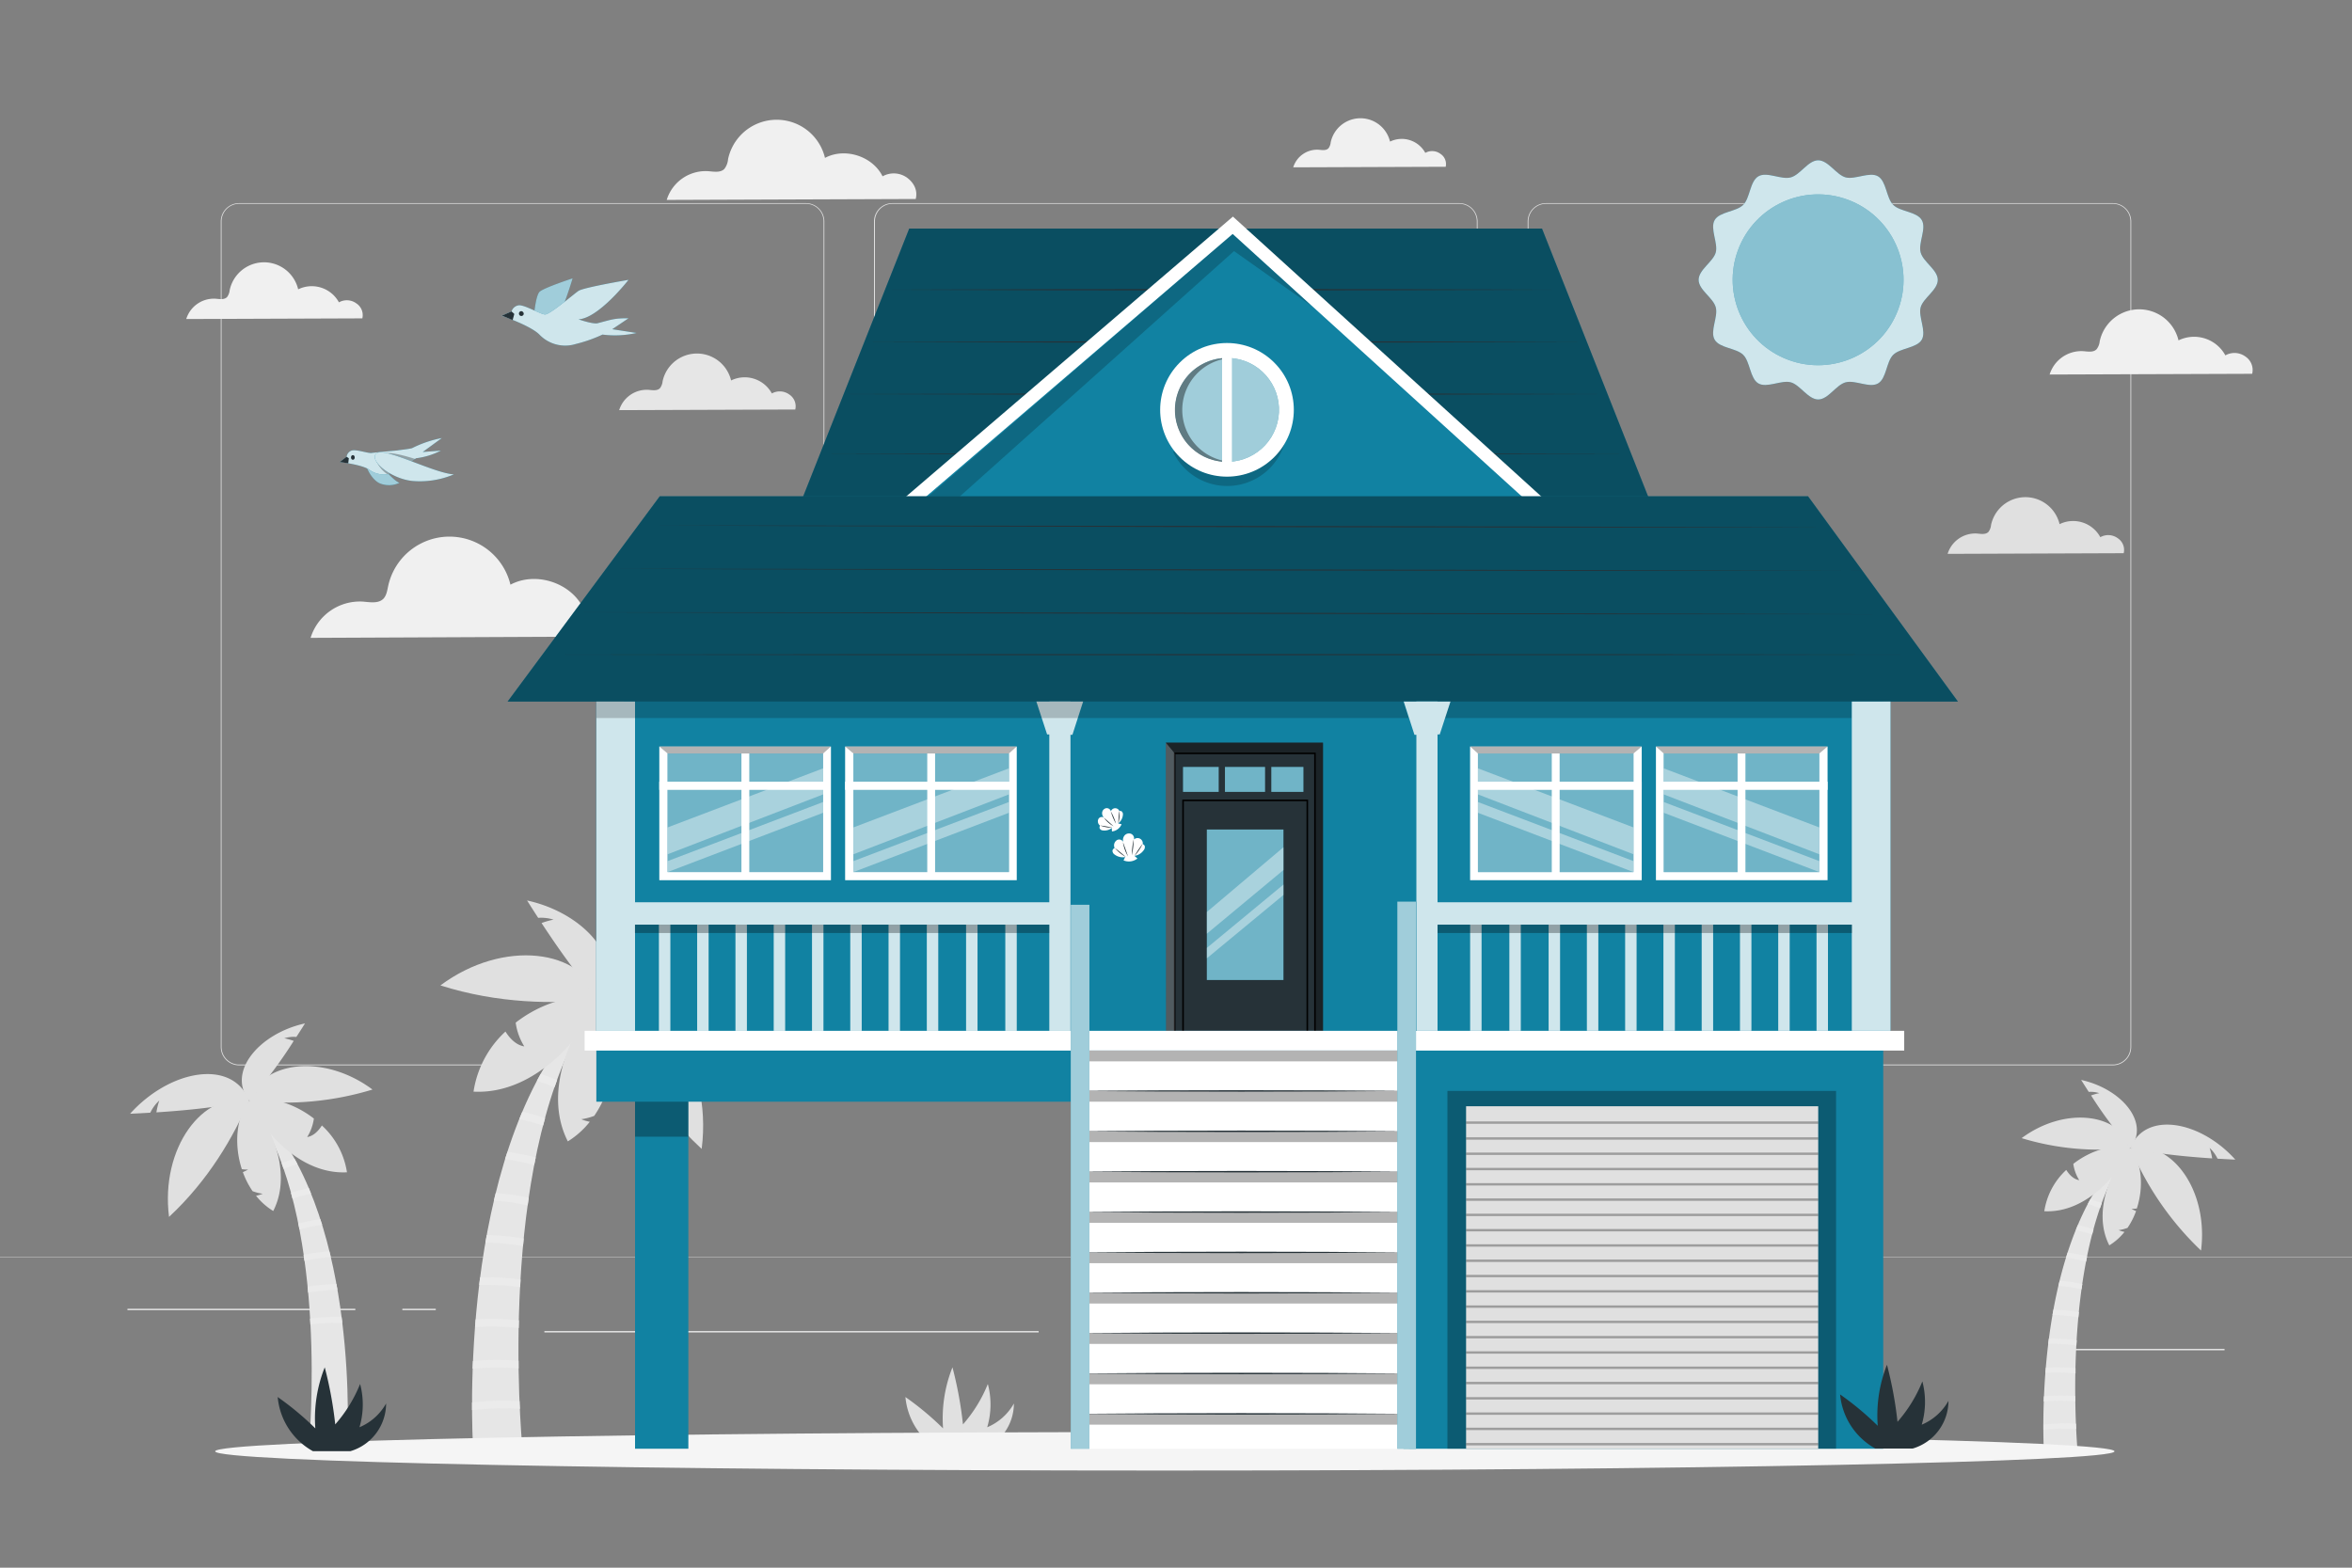 <svg xmlns="http://www.w3.org/2000/svg" viewBox="0 0 750 500"><rect x="0" y="0" width="750" height="500" fill="#808080" stroke="none"/><g id="freepik--background-complete--inject-2"><path d="M673.73,339.78H493a5.87,5.87,0,0,1-5.86-5.86V70.65A5.86,5.86,0,0,1,493,64.79H673.73a5.86,5.86,0,0,1,5.87,5.86V333.92A5.87,5.87,0,0,1,673.73,339.78ZM493,65a5.61,5.61,0,0,0-5.61,5.61V333.92a5.61,5.61,0,0,0,5.61,5.61H673.73a5.62,5.62,0,0,0,5.62-5.61V70.65A5.62,5.62,0,0,0,673.73,65Z" style="fill:#e0e0e0"></path><path d="M465.31,339.78H284.56a5.87,5.87,0,0,1-5.86-5.86V70.65a5.86,5.86,0,0,1,5.86-5.86H465.31a5.86,5.86,0,0,1,5.86,5.86V333.92A5.87,5.87,0,0,1,465.31,339.78ZM284.56,65A5.61,5.61,0,0,0,279,70.65V333.92a5.61,5.61,0,0,0,5.61,5.61H465.31a5.61,5.61,0,0,0,5.61-5.61V70.65A5.61,5.61,0,0,0,465.31,65Z" style="fill:#e0e0e0"></path><path d="M257,339.78H76.27a5.87,5.87,0,0,1-5.87-5.86V70.65a5.86,5.86,0,0,1,5.87-5.86H257a5.86,5.86,0,0,1,5.86,5.86V333.92A5.87,5.87,0,0,1,257,339.78ZM76.27,65a5.62,5.62,0,0,0-5.62,5.61V333.92a5.62,5.62,0,0,0,5.62,5.61H257a5.61,5.61,0,0,0,5.61-5.61V70.65A5.61,5.61,0,0,0,257,65Z" style="fill:#e0e0e0"></path><rect y="400.85" width="750" height="0.12" style="fill:#e0e0e0"></rect><rect x="653.63" y="430.23" width="55.73" height="0.42" style="fill:#ebebeb"></rect><rect x="495.04" y="434.79" width="14.63" height="0.42" style="fill:#ebebeb"></rect><rect x="40.64" y="417.43" width="72.67" height="0.42" style="fill:#ebebeb"></rect><rect x="128.3" y="417.43" width="10.66" height="0.42" style="fill:#ebebeb"></rect><rect x="173.59" y="424.54" width="157.61" height="0.42" style="fill:#ebebeb"></rect><path d="M195.86,194.48a9.16,9.16,0,0,0-9.9-.58c-4-8.12-15.21-11.7-23.19-7.42a20,20,0,0,0-39,.47c-.3,1.39-.5,2.93-1.5,4-1.62,1.65-4.33,1.1-6.64.92a16.45,16.45,0,0,0-16.59,11.57L199.29,203C200.17,199.63,198.66,196.59,195.86,194.48Z" style="fill:#f0f0f0"></path><path d="M251.68,125.82a5.15,5.15,0,0,0-5.55-.33,9.87,9.87,0,0,0-13-4.15,11.2,11.2,0,0,0-21.84.26,4.32,4.32,0,0,1-.84,2.21c-.91.93-2.43.62-3.72.52a9.21,9.21,0,0,0-9.29,6.48l56.15-.2A4.47,4.47,0,0,0,251.68,125.82Z" style="fill:#e6e6e6"></path><path d="M113.63,96.76a5.13,5.13,0,0,0-5.55-.33,9.87,9.87,0,0,0-13-4.15,11.19,11.19,0,0,0-21.84.26,4.32,4.32,0,0,1-.84,2.21c-.91.93-2.42.62-3.72.52a9.21,9.21,0,0,0-9.29,6.48l56.15-.21A4.47,4.47,0,0,0,113.63,96.76Z" style="fill:#f0f0f0"></path><path d="M459.3,49.05a4.43,4.43,0,0,0-4.8-.29,8.56,8.56,0,0,0-11.25-3.6,9.7,9.7,0,0,0-18.92.23,3.74,3.74,0,0,1-.72,1.92c-.79.8-2.1.53-3.23.44a8,8,0,0,0-8,5.62L461,53.19A3.87,3.87,0,0,0,459.3,49.05Z" style="fill:#f0f0f0"></path><path d="M716,113.71a5.91,5.91,0,0,0-6.38-.37,11.35,11.35,0,0,0-14.94-4.78,12.88,12.88,0,0,0-25.13.3,4.92,4.92,0,0,1-1,2.54c-1.05,1.07-2.8.71-4.29.6a10.59,10.59,0,0,0-10.68,7.45l64.59-.23A5.14,5.14,0,0,0,716,113.71Z" style="fill:#f0f0f0"></path><path d="M289.28,56.7a7.28,7.28,0,0,0-7.85-.46c-3.18-6.43-12-9.27-18.36-5.88a15.84,15.84,0,0,0-30.9.37A6,6,0,0,1,231,53.86c-1.28,1.31-3.43.87-5.26.73a13,13,0,0,0-13.14,9.17L292,63.47C292.69,60.78,291.5,58.37,289.28,56.7Z" style="fill:#f0f0f0"></path><path d="M675.3,171.66a5.13,5.13,0,0,0-5.55-.33,9.87,9.87,0,0,0-13-4.16,11.2,11.2,0,0,0-21.85.27,4.31,4.31,0,0,1-.83,2.21c-.91.93-2.43.62-3.73.51a9.23,9.23,0,0,0-9.29,6.49l56.15-.21A4.45,4.45,0,0,0,675.3,171.66Z" style="fill:#e0e0e0"></path><path d="M79.46,351c33.45,29.77,31.83,98.14,31.26,110.2l-12.18.05s0-.25,0-.3C99.54,448.52,103.48,383.47,79.46,351Z" style="fill:#e6e6e6"></path><path d="M98.87,420.56c0,.62.07,1.26.1,1.9a63,63,0,0,1,10.18-.56l-.24-1.9A63.66,63.66,0,0,0,98.87,420.56Z" style="fill:#ebebeb;isolation:isolate"></path><path d="M77.12,372.9c-2.58-7.91-1.76-16.77,2.32-21.9,5.55,5.7,14.43,22,7.69,35.24a21.25,21.25,0,0,1-5.49-4.86,12.3,12.3,0,0,0,2.12-.64,15,15,0,0,1-3.22-.83,26.81,26.81,0,0,1-3.1-6.08,12.26,12.26,0,0,0,1.67-.81A11,11,0,0,1,77.12,372.9Z" style="fill:#e0e0e0"></path><path d="M53.9,388.12C66.51,376.38,74.44,362.63,79.44,351,64.72,347.92,51.11,366.09,53.9,388.12Z" style="fill:#e0e0e0"></path><path d="M47.93,354.88c-2.07.13-4.21.24-6.44.34,12.56-14,32.5-17.75,37.95-4.25-7.39,1.76-17.11,3-29.57,3.81a23.16,23.16,0,0,1,.92-3.78A12.85,12.85,0,0,0,47.93,354.88Z" style="fill:#e0e0e0"></path><path d="M100.09,356.75a15,15,0,0,1-2.14,5.9c2.14-.34,3.7-2.13,4.69-3.69a25.45,25.45,0,0,1,8,14.93c-15.91.82-28-15-31.15-22.9C85.65,349.39,93.7,351.79,100.09,356.75Z" style="fill:#e0e0e0"></path><path d="M118.78,347.5A95.93,95.93,0,0,1,79.44,351C83.44,338.43,103.17,335.88,118.78,347.5Z" style="fill:#e0e0e0"></path><path d="M94.5,330.72q1.35-2.07,2.76-4.31c-14.62,3.19-25,15.51-17.82,24.58a149.13,149.13,0,0,0,14.22-19,19.1,19.1,0,0,0-3-.84A10.29,10.29,0,0,1,94.5,330.72Z" style="fill:#e0e0e0"></path><path d="M107.27,409.51a64.51,64.51,0,0,0-9.2.87l.18,1.91a61.15,61.15,0,0,1,9.36-.89C107.5,410.77,107.39,410.14,107.27,409.51Z" style="fill:#ebebeb;isolation:isolate"></path><path d="M105,399.07a64.93,64.93,0,0,0-8.21,1.18l.27,1.9a62.57,62.57,0,0,1,8.39-1.21C105.35,400.32,105.19,399.7,105,399.07Z" style="fill:#ebebeb;isolation:isolate"></path><path d="M102.12,388.82a67.52,67.52,0,0,0-7,1.43c.14.62.26,1.25.38,1.87a66.49,66.49,0,0,1,7.25-1.47C102.52,390,102.32,389.42,102.12,388.82Z" style="fill:#ebebeb;isolation:isolate"></path><path d="M98.44,378.89c-1.9.43-3.82,1-5.66,1.55.16.61.33,1.23.49,1.85,1.92-.62,3.94-1.18,5.91-1.62C98.93,380.07,98.69,379.47,98.44,378.89Z" style="fill:#ebebeb;isolation:isolate"></path><path d="M89.79,371c.22.59.43,1.2.63,1.8,1.41-.55,2.88-1.08,4.4-1.57-.3-.56-.61-1.14-.93-1.7C92.49,370,91.11,370.46,89.79,371Z" style="fill:#ebebeb;isolation:isolate"></path><path d="M190.92,318.76C148,357,150.06,444.79,150.78,460.27l15.64.07c0-.06,0-.33,0-.38C165.15,444,160.08,360.47,190.92,318.76Z" style="fill:#e6e6e6"></path><path d="M165.69,446.89c0,.83.07,1.65.11,2.44a90.67,90.67,0,0,0-15.28.42V447.3A90.45,90.45,0,0,1,165.69,446.89Z" style="fill:#ebebeb;isolation:isolate"></path><path d="M165.37,434c0,.82,0,1.64,0,2.45a88.72,88.72,0,0,0-14.67.08c0-.8.05-1.62.09-2.44A88.36,88.36,0,0,1,165.37,434Z" style="fill:#ebebeb;isolation:isolate"></path><path d="M165.47,421.1c0,.81-.05,1.63-.05,2.44a85.53,85.53,0,0,0-13.95-.29c.06-.81.13-1.63.2-2.45A86,86,0,0,1,165.47,421.1Z" style="fill:#ebebeb;isolation:isolate"></path><path d="M166,408.1c0,.8-.1,1.62-.14,2.44a81.59,81.59,0,0,0-13.07-.72l.3-2.44A81.94,81.94,0,0,1,166,408.1Z" style="fill:#ebebeb;isolation:isolate"></path><path d="M193.94,346.89c3.3-10.14,2.25-21.52-3-28.11-7.13,7.31-18.53,28.25-9.87,45.25a27.16,27.16,0,0,0,7-6.25,14.41,14.41,0,0,1-2.72-.81,19,19,0,0,0,4.13-1.07,34.64,34.64,0,0,0,4-7.81,15.76,15.76,0,0,1-2.15-1A14.73,14.73,0,0,0,193.94,346.89Z" style="fill:#e0e0e0"></path><path d="M223.75,366.44c-16.19-15.07-26.38-32.73-32.8-47.68C209.85,314.82,227.34,338.15,223.75,366.44Z" style="fill:#e0e0e0"></path><path d="M231.41,323.76c2.66.17,5.42.31,8.27.44-16.13-18-41.73-22.79-48.73-5.46,9.49,2.26,22,3.85,38,4.89a32.48,32.48,0,0,0-1.18-4.86A16.34,16.34,0,0,1,231.41,323.76Z" style="fill:#e0e0e0"></path><path d="M164.44,326.16a19.23,19.23,0,0,0,2.74,7.58c-2.75-.44-4.75-2.74-6-4.74A32.7,32.7,0,0,0,151,348.17c20.43,1.05,36-19.23,40-29.41C183,316.71,172.64,319.79,164.44,326.16Z" style="fill:#e0e0e0"></path><path d="M140.44,314.29c18.48,5.86,36.35,6,50.51,4.47C185.81,302.64,160.48,299.36,140.44,314.29Z" style="fill:#e0e0e0"></path><path d="M171.61,292.74q-1.73-2.67-3.54-5.54c18.77,4.09,32.13,19.92,22.88,31.56-5.26-5.7-11.26-13.7-18.26-24.36a24.24,24.24,0,0,1,3.83-1.09A13.17,13.17,0,0,0,171.61,292.74Z" style="fill:#e0e0e0"></path><path d="M155.21,393.91A82.23,82.23,0,0,1,167,395l-.23,2.44a80.7,80.7,0,0,0-12-1.14C154.92,395.53,155.06,394.72,155.21,393.91Z" style="fill:#ebebeb;isolation:isolate"></path><path d="M158.08,380.5A83.35,83.35,0,0,1,168.62,382c-.12.82-.23,1.63-.34,2.44a81.86,81.86,0,0,0-10.78-1.56C157.68,382.11,157.88,381.31,158.08,380.5Z" style="fill:#ebebeb;isolation:isolate"></path><path d="M161.83,367.34a87.17,87.17,0,0,1,9,1.83c-.18.8-.34,1.61-.49,2.41a86.73,86.73,0,0,0-9.31-1.89C161.31,368.9,161.57,368.12,161.83,367.34Z" style="fill:#ebebeb;isolation:isolate"></path><path d="M166.55,354.59c2.44.55,4.91,1.24,7.28,2q-.33,1.19-.63,2.37c-2.47-.79-5.06-1.5-7.59-2.08C165.92,356.1,166.23,355.34,166.55,354.59Z" style="fill:#ebebeb;isolation:isolate"></path><path d="M177.66,344.43c-.28.77-.55,1.54-.81,2.32q-2.72-1.08-5.65-2l1.19-2.2C174.2,343.13,176,343.77,177.66,344.43Z" style="fill:#ebebeb;isolation:isolate"></path><path d="M679.32,366.12c-29.49,26.24-28.06,86.53-27.56,97.16l10.74,0a2.26,2.26,0,0,0,0-.26C661.62,452.11,658.14,394.75,679.32,366.12Z" style="fill:#e6e6e6"></path><path d="M662,454.09c0,.57,0,1.13.08,1.67a62.29,62.29,0,0,0-10.49.29v-1.68A62.43,62.43,0,0,1,662,454.09Z" style="fill:#ebebeb;isolation:isolate"></path><path d="M661.78,445.27c0,.56,0,1.12,0,1.68a61.68,61.68,0,0,0-10.08.05c0-.55,0-1.11.07-1.67A59.51,59.51,0,0,1,661.78,445.27Z" style="fill:#ebebeb;isolation:isolate"></path><path d="M661.84,436.38c0,.56,0,1.12,0,1.68a57.84,57.84,0,0,0-9.58-.2c0-.56.09-1.12.14-1.68A58.73,58.73,0,0,1,661.84,436.38Z" style="fill:#ebebeb;isolation:isolate"></path><path d="M662.21,427.45c0,.56-.07,1.12-.09,1.68a56.21,56.21,0,0,0-9-.49l.21-1.68A57,57,0,0,1,662.21,427.45Z" style="fill:#ebebeb;isolation:isolate"></path><path d="M681.39,385.43c2.27-7,1.55-14.77-2-19.3-4.9,5-12.72,19.39-6.78,31.07a18.71,18.71,0,0,0,4.84-4.29,10.3,10.3,0,0,1-1.87-.56,13.94,13.94,0,0,0,2.84-.73,24,24,0,0,0,2.73-5.37,9,9,0,0,1-1.47-.71A9.41,9.41,0,0,0,681.39,385.43Z" style="fill:#e0e0e0"></path><path d="M701.86,398.85a96.49,96.49,0,0,1-22.52-32.73C692.31,363.41,704.32,379.43,701.86,398.85Z" style="fill:#e0e0e0"></path><path d="M707.12,369.55q2.73.17,5.67.3c-11.07-12.36-28.65-15.65-33.45-3.75,6.51,1.55,15.08,2.64,26.07,3.36a21.39,21.39,0,0,0-.81-3.34A11.32,11.32,0,0,1,707.12,369.55Z" style="fill:#e0e0e0"></path><path d="M661.13,371.2a13.26,13.26,0,0,0,1.89,5.2c-1.89-.3-3.27-1.88-4.14-3.26a22.54,22.54,0,0,0-7,13.17c14,.72,24.69-13.21,27.47-20.2C673.87,364.71,666.77,366.83,661.13,371.2Z" style="fill:#e0e0e0"></path><path d="M644.65,363a84.73,84.73,0,0,0,34.69,3.08C675.81,355.05,658.42,352.79,644.65,363Z" style="fill:#e0e0e0"></path><path d="M666.06,348.25q-1.18-1.83-2.43-3.81c12.89,2.82,22.06,13.68,15.71,21.68a131.49,131.49,0,0,1-12.54-16.73,16.06,16.06,0,0,1,2.63-.74A9,9,0,0,0,666.06,348.25Z" style="fill:#e0e0e0"></path><path d="M654.8,417.72a55.36,55.36,0,0,1,8.12.76l-.17,1.68a54.21,54.21,0,0,0-8.25-.78Z" style="fill:#ebebeb;isolation:isolate"></path><path d="M656.77,408.51a57.12,57.12,0,0,1,7.24,1c-.09.56-.17,1.12-.24,1.67a55.88,55.88,0,0,0-7.4-1.06C656.5,409.61,656.63,409.07,656.77,408.51Z" style="fill:#ebebeb;isolation:isolate"></path><path d="M659.34,399.47a59.91,59.91,0,0,1,6.21,1.26c-.13.55-.23,1.1-.34,1.65a59.76,59.76,0,0,0-6.39-1.3C659,400.54,659.16,400,659.34,399.47Z" style="fill:#ebebeb;isolation:isolate"></path><path d="M662.58,390.71c1.68.39,3.38.86,5,1.37-.15.54-.29,1.09-.43,1.63-1.7-.54-3.48-1-5.21-1.43Z" style="fill:#ebebeb;isolation:isolate"></path><path d="M670.22,383.74c-.2.53-.38,1.06-.56,1.59-1.25-.49-2.54-.95-3.88-1.38.27-.5.54-1,.82-1.51C667.83,382.85,669.05,383.29,670.22,383.74Z" style="fill:#ebebeb;isolation:isolate"></path><path d="M314.8,455.21a25.57,25.57,0,0,0,.2-13.8,45,45,0,0,1-7.93,12.89,123.48,123.48,0,0,0-3.35-18.2,44,44,0,0,0-3,19.47,94,94,0,0,0-12-10A22,22,0,0,0,300,462.85l11.9,0a15.9,15.9,0,0,0,11.41-15.22A17.51,17.51,0,0,1,314.8,455.21Z" style="fill:#e0e0e0"></path></g><g id="freepik--Shadow--inject-2"><path d="M674.27,462.89c0,3.38-135.59,6.13-302.84,6.13S68.6,466.27,68.6,462.89s135.58-6.14,302.83-6.14S674.27,459.5,674.27,462.89Z" style="fill:#f5f5f5"></path></g><g id="freepik--Birds--inject-2"><path d="M170.13,102.08s.55-7.85,2-9.08,10.43-4.2,10.43-4.2-3.55,12.1-5.71,13.5S170.13,102.08,170.13,102.08Z" style="fill:#1182A2"></path><path d="M182.58,88.8h0c-.12.37-3.59,12.13-5.71,13.5a6.74,6.74,0,0,1-4.42.37,17.15,17.15,0,0,1-2.32-.59s.56-7.87,2-9.08,9.6-3.94,10.38-4.19h.05Z" style="fill:#fff;opacity:0.6"></path><path d="M165.56,97.36c2,0,6.66,2.8,8.19,2.94s9.11-6.44,10.73-7.53,15.93-3.51,15.93-3.51-9.49,12.23-15.93,12.59c0,0,4.77,1.67,6.16,1.22,4.41-1.14,5.26-1.6,9.77-1.55L195.23,105l7.75,1.2a31.49,31.49,0,0,1-10.86.51,45.21,45.21,0,0,1-8.51,3,11.4,11.4,0,0,1-11.61-3c-2.78-2.84-12-6-12-6l3.13-1.4A2.77,2.77,0,0,1,165.56,97.36Z" style="fill:#1182A2"></path><path d="M165.56,97.36c2,0,6.66,2.8,8.19,2.94s9.11-6.44,10.73-7.53,15.93-3.51,15.93-3.51-9.49,12.23-15.93,12.59c0,0,4.77,1.67,6.16,1.22,4.41-1.14,5.26-1.6,9.77-1.55L195.23,105l7.75,1.2a31.49,31.49,0,0,1-10.86.51,45.21,45.21,0,0,1-8.51,3,11.4,11.4,0,0,1-11.61-3c-2.78-2.84-12-6-12-6l3.13-1.4A2.77,2.77,0,0,1,165.56,97.36Z" style="fill:#fff;opacity:0.8"></path><polygon points="163.11 99.32 164 100.13 163.47 102.08 160.04 100.67 163.11 99.32" style="fill:#263238"></polygon><path d="M167,100.18a.77.77,0,1,1-.75-.94A.86.86,0,0,1,167,100.18Z" style="fill:#263238"></path><path d="M116.93,145.39c1.47-1.24,7.56,7.52,10.44,8.62a7.72,7.72,0,0,1-6.33.11C117.87,152.63,115.37,146.68,116.93,145.39Z" style="fill:#1182A2"></path><path d="M127.37,154a7.84,7.84,0,0,1-6.33.13c-3.17-1.49-5.67-7.46-4.11-8.75.34-.31.95,0,1.72.55C121.11,147.87,125.18,153.17,127.37,154Z" style="fill:#fff;opacity:0.6"></path><path d="M112.13,143.7c1.49-.45,5.21.93,6.35.77s8.07-.79,8.07-.79c1.91-.29,3.28-.37,4.82-.73a36.21,36.21,0,0,1,9.52-3.24l-6.09,4.45,5.79-.44a23.49,23.49,0,0,1-7.94,2.44,39.44,39.44,0,0,1-5.93,3.88,7.84,7.84,0,0,1-8.87-.18c-2.36-1.69-9.47-2.5-9.47-2.5l2.15-1.67A2.42,2.42,0,0,1,112.13,143.7Z" style="fill:#1182A2"></path><path d="M112.13,143.7c1.49-.45,5.21.93,6.35.77s8.07-.79,8.07-.79c1.91-.29,3.28-.37,4.82-.73a36.21,36.21,0,0,1,9.52-3.24l-6.09,4.45,5.79-.44a23.49,23.49,0,0,1-7.94,2.44,39.44,39.44,0,0,1-5.93,3.88,7.84,7.84,0,0,1-8.87-.18c-2.36-1.69-9.47-2.5-9.47-2.5l2.15-1.67A2.42,2.42,0,0,1,112.13,143.7Z" style="fill:#fff;opacity:0.8"></path><polygon points="110.49 145.69 111.23 146.14 111.05 147.76 108.34 147.36 110.49 145.69" style="fill:#263238"></polygon><path d="M132.42,146.39a42.24,42.24,0,0,1-4.47,3c-.37.23-.76.45-1.17.68-1.44.83-1.7,1.16-3.27,1.16a9.87,9.87,0,0,1-3.35-3.84,4.63,4.63,0,0,1,2.58-2.71C124.14,144,129.13,145.35,132.42,146.39Z" style="isolation:isolate;opacity:0.3"></path><path d="M120.16,144.54c2.69-1.9,18.2,6.38,24.57,6.76a27.85,27.85,0,0,1-13.21,2.1C124.36,152.66,117.3,146.54,120.16,144.54Z" style="fill:#1182A2"></path><ellipse cx="112.52" cy="145.9" rx="0.59" ry="0.74" style="fill:#263238"></ellipse><path d="M120.16,144.54c2.69-1.9,18.2,6.38,24.57,6.76a27.85,27.85,0,0,1-13.21,2.1C124.36,152.66,117.3,146.54,120.16,144.54Z" style="fill:#fff;opacity:0.8"></path></g><g id="freepik--Sun--inject-2"><g id="freepik--freepik--Sun--inject-5--inject-2"><path d="M617.91,89.27c0,3.23-4.66,5.79-5.46,8.76s1.91,7.62.36,10.31-6.9,2.63-9.12,4.84-2.11,7.54-4.83,9.11-7.24-1.17-10.31-.36-5.55,5.47-8.76,5.47-5.79-4.67-8.76-5.47-7.62,1.92-10.31.36-2.62-6.9-4.84-9.11-7.53-2.11-9.11-4.84,1.17-7.27.35-10.33-5.46-5.53-5.46-8.76,4.67-5.78,5.46-8.75-1.91-7.62-.35-10.31,6.9-2.63,9.11-4.85,2.11-7.53,4.84-9.11,7.24,1.18,10.31.35,5.54-5.45,8.76-5.45,5.78,4.67,8.76,5.45,7.61-1.9,10.3-.35,2.63,6.9,4.84,9.11,7.54,2.12,9.12,4.85-1.17,7.24-.36,10.31S617.91,86.05,617.91,89.27Z" style="fill:#1182A2"></path><g style="isolation:isolate;opacity:0.8"><path d="M617.91,89.27c0,3.23-4.66,5.79-5.46,8.76s1.91,7.62.36,10.31-6.9,2.63-9.12,4.84-2.11,7.54-4.83,9.11-7.24-1.17-10.31-.36-5.55,5.47-8.76,5.47-5.79-4.67-8.76-5.47-7.62,1.92-10.31.36-2.62-6.9-4.84-9.11-7.53-2.11-9.11-4.84,1.17-7.27.35-10.33-5.46-5.53-5.46-8.76,4.67-5.78,5.46-8.75-1.91-7.62-.35-10.31,6.9-2.63,9.11-4.85,2.11-7.53,4.84-9.11,7.24,1.18,10.31.35,5.54-5.45,8.76-5.45,5.78,4.67,8.76,5.45,7.61-1.9,10.3-.35,2.63,6.9,4.84,9.11,7.54,2.12,9.12,4.85-1.17,7.24-.36,10.31S617.91,86.05,617.91,89.27Z" style="fill:#fff"></path></g><circle cx="579.79" cy="89.27" r="27.24" transform="translate(292.91 600.95) rotate(-69.48)" style="fill:#1182A2"></circle><circle cx="579.79" cy="89.27" r="27.24" transform="translate(292.91 600.95) rotate(-69.48)" style="fill:#fff;isolation:isolate;opacity:0.5"></circle></g></g><g id="freepik--House--inject-2"><rect x="447.53" y="333.6" width="152.99" height="128.46" style="fill:#1182A2"></rect><polygon points="491.71 72.9 392.54 72.9 389.1 72.9 289.93 72.9 254.75 161.76 389.1 161.76 392.54 161.76 526.9 161.76 491.71 72.9" style="fill:#1182A2"></polygon><polygon points="491.71 72.9 392.54 72.9 389.1 72.9 289.93 72.9 254.75 161.76 389.1 161.76 392.54 161.76 526.9 161.76 491.71 72.9" style="opacity:0.4"></polygon><path d="M281.3,92.4c69.37-.3,147.19-.3,216.56,0-69.37.31-147.19.31-216.56,0Z" style="fill:#263238"></path><path d="M275.12,109.06c74-.31,157-.31,231,0-74,.31-157,.3-231,0Z" style="fill:#263238"></path><path d="M267.25,125.7c77.86-.26,167.67-.34,245.37,0-77.65.33-167.57.26-245.37,0Z" style="fill:#263238"></path><path d="M261.34,144.8c81.1-.29,177.75-.29,258.84,0-81.1.29-177.74.29-258.84,0Z" style="fill:#263238"></path><circle cx="391.26" cy="130.71" r="16.57" transform="translate(201.93 497.21) rotate(-81.15)" style="fill:#263238"></circle><polygon points="393.11 71.85 288.16 161.76 492.15 161.76 393.11 71.85" style="fill:#1182A2"></polygon><polygon points="289.51 163.34 286.81 160.18 393.15 69.08 493.55 160.22 490.75 163.3 393.07 74.63 289.51 163.34" style="fill:#fff"></polygon><g style="opacity:0.2"><path d="M374.06,144.09a19.11,19.11,0,0,0,36-4.45c-1.46,5.08-6.25,8.56-11.21,10.38a22.82,22.82,0,0,1-12.7,1.18,14.64,14.64,0,0,1-10-7.47"></path></g><circle cx="391.26" cy="130.71" r="21.31" transform="translate(22.17 314.95) rotate(-45)" style="fill:#fff"></circle><circle cx="391.26" cy="130.71" r="16.57" transform="translate(201.93 497.21) rotate(-81.15)" style="fill:#1182A2"></circle><circle cx="391.26" cy="130.71" r="16.57" transform="translate(201.93 497.21) rotate(-81.15)" style="fill:#fff;opacity:0.6"></circle><path d="M377,130.71a16.56,16.56,0,0,1,15.39-16.52c-.38,0-.78,0-1.17,0a16.57,16.57,0,1,0,0,33.14c.39,0,.79,0,1.17-.05A16.56,16.56,0,0,1,377,130.71Z" style="opacity:0.4"></path><rect x="389.7" y="112.73" width="3.12" height="35.95" style="fill:#fff"></rect><polygon points="295.23 158.99 393.06 74.63 418.14 97.5 393.5 80.08 305.33 158.99 295.23 158.99" style="opacity:0.2"></polygon><rect x="190.16" y="224.08" width="408.79" height="127.3" style="fill:#1182A2"></rect><rect x="198.9" y="198.61" width="401.62" height="130.27" style="fill:#1182A2"></rect><rect x="210.24" y="238.08" width="54.73" height="42.65" style="fill:#fff"></rect><rect x="212.87" y="240.32" width="49.6" height="37.82" style="fill:#1182A2"></rect><rect x="212.87" y="240.32" width="49.6" height="37.82" style="fill:#fff;opacity:0.4"></rect><polygon points="262.47 245.06 212.88 263.9 212.88 272.46 262.47 253.37 262.47 245.06" style="fill:#fff;opacity:0.4"></polygon><polygon points="262.47 255.8 212.88 274.64 212.88 278.14 262.47 259.23 262.47 255.8" style="fill:#fff;opacity:0.4"></polygon><rect x="236.43" y="239.73" width="2.5" height="39.02" style="fill:#fff"></rect><rect x="235.45" y="224.09" width="2.61" height="53.04" transform="translate(-13.86 487.37) rotate(-90)" style="fill:#fff"></rect><polygon points="210.24 238.08 212.88 240.32 262.47 240.32 264.96 238.08 210.24 238.08" style="opacity:0.3"></polygon><rect x="269.49" y="238.08" width="54.73" height="42.65" style="fill:#fff"></rect><rect x="272.13" y="240.32" width="49.6" height="37.82" style="fill:#1182A2"></rect><rect x="272.13" y="240.32" width="49.6" height="37.82" style="fill:#fff;opacity:0.4"></rect><polygon points="321.72 245.06 272.13 263.9 272.13 272.46 321.72 253.37 321.72 245.06" style="fill:#fff;opacity:0.4"></polygon><polygon points="321.72 255.8 272.13 274.64 272.13 278.14 321.72 259.23 321.72 255.8" style="fill:#fff;opacity:0.4"></polygon><rect x="295.68" y="239.73" width="2.5" height="39.02" style="fill:#fff"></rect><rect x="294.71" y="224.09" width="2.61" height="53.04" transform="translate(45.4 546.63) rotate(-90)" style="fill:#fff"></rect><polygon points="269.49 238.08 272.13 240.32 321.72 240.32 324.21 238.08 269.49 238.08" style="opacity:0.3"></polygon><rect x="190.16" y="223.77" width="12.34" height="105.01" style="fill:#1182A2"></rect><rect x="334.69" y="223.77" width="6.75" height="105.01" style="fill:#1182A2"></rect><rect x="196.33" y="287.77" width="139.12" height="7.14" style="fill:#1182A2"></rect><rect x="210.11" y="294.91" width="3.65" height="33.87" style="fill:#1182A2"></rect><rect x="222.31" y="294.91" width="3.65" height="33.87" style="fill:#1182A2"></rect><rect x="234.52" y="294.91" width="3.65" height="33.87" style="fill:#1182A2"></rect><rect x="246.72" y="294.91" width="3.65" height="33.87" style="fill:#1182A2"></rect><rect x="258.93" y="294.91" width="3.65" height="33.87" style="fill:#1182A2"></rect><rect x="271.13" y="294.91" width="3.65" height="33.87" style="fill:#1182A2"></rect><rect x="283.34" y="294.91" width="3.65" height="33.87" style="fill:#1182A2"></rect><rect x="295.54" y="294.91" width="3.65" height="33.87" style="fill:#1182A2"></rect><rect x="308.06" y="294.91" width="3.65" height="33.87" style="fill:#1182A2"></rect><rect x="320.53" y="294.91" width="3.65" height="33.87" style="fill:#1182A2"></rect><polygon points="342.06 234.36 334 234.24 330.58 223.77 345.48 223.77 342.06 234.36" style="fill:#1182A2"></polygon><rect x="589.71" y="223.77" width="12.34" height="105.01" transform="translate(1191.75 552.54) rotate(180)" style="fill:#1182A2"></rect><rect x="480.25" y="223.77" width="6.75" height="105.01" transform="translate(967.24 552.54) rotate(180)" style="fill:#1182A2"></rect><rect x="483.62" y="287.77" width="112.26" height="7.14" transform="translate(1079.5 582.68) rotate(180)" style="fill:#1182A2"></rect><rect x="578.45" y="294.91" width="3.65" height="33.87" transform="translate(1160.55 623.68) rotate(180)" style="fill:#1182A2"></rect><rect x="566.25" y="294.91" width="3.65" height="33.87" transform="translate(1136.14 623.68) rotate(180)" style="fill:#1182A2"></rect><rect x="554.04" y="294.91" width="3.65" height="33.87" transform="translate(1111.73 623.68) rotate(180)" style="fill:#1182A2"></rect><rect x="541.84" y="294.91" width="3.65" height="33.87" transform="translate(1087.32 623.68) rotate(180)" style="fill:#1182A2"></rect><rect x="529.63" y="294.91" width="3.65" height="33.87" transform="translate(1062.91 623.68) rotate(180)" style="fill:#1182A2"></rect><rect x="517.43" y="294.91" width="3.65" height="33.87" transform="translate(1038.5 623.68) rotate(180)" style="fill:#1182A2"></rect><rect x="505.22" y="294.91" width="3.65" height="33.87" transform="translate(1014.09 623.68) rotate(180)" style="fill:#1182A2"></rect><rect x="493.02" y="294.91" width="3.65" height="33.87" transform="translate(989.68 623.68) rotate(180)" style="fill:#1182A2"></rect><polygon points="479.63 234.36 487.69 234.24 491.11 223.77 476.21 223.77 479.63 234.36" style="fill:#1182A2"></polygon><polygon points="210.38 158.28 576.55 158.28 624.35 223.77 161.85 223.77 210.38 158.28" style="fill:#1182A2"></polygon><polygon points="210.38 158.28 576.55 158.28 624.35 223.77 161.85 223.77 210.38 158.28" style="opacity:0.4"></polygon><path d="M173,208.8c109.76-.24,330.65-.24,440.39,0-109.77.24-330.65.24-440.39,0Z" style="fill:#263238"></path><path d="M182.84,195.28c105-.07,316.24.25,421.19.65-105,.07-316.23-.25-421.19-.65Z" style="fill:#263238"></path><path d="M194.8,181.44c99.42-.07,299.49.25,398.89.65-99.42.07-299.49-.25-398.89-.65Z" style="fill:#263238"></path><path d="M203.92,167.61c107.61,0,273,.15,379.31.64-105.91.13-272.2-.25-379.31-.64Z" style="fill:#263238"></path><polygon points="421.88 328.77 371.82 328.77 371.75 236.87 421.88 236.87 421.88 328.77" style="fill:#263238"></polygon><rect x="377.25" y="244.62" width="38.37" height="7.94" style="fill:#1182A2"></rect><rect x="377.25" y="244.62" width="38.37" height="7.94" style="fill:#fff;opacity:0.4"></rect><rect x="384.84" y="264.57" width="24.42" height="47.99" style="fill:#1182A2"></rect><rect x="384.84" y="264.57" width="24.42" height="47.99" style="fill:#fff;opacity:0.4"></rect><rect x="388.62" y="243.99" width="1.99" height="10.03" style="fill:#263238"></rect><rect x="403.4" y="243.58" width="1.99" height="10.03" style="fill:#263238"></rect><polygon points="417.12 328.77 416.62 328.77 416.62 255.53 377.5 255.53 377.5 328.77 377 328.77 377 255.03 417.12 255.03 417.12 328.77"></polygon><polygon points="419.56 328.77 419.06 328.77 419.06 240.53 374.83 240.53 374.83 328.77 374.33 328.77 374.33 240.03 419.56 240.03 419.56 328.77"></polygon><polygon points="409.27 270.22 384.84 290.87 384.84 297.79 409.27 277.48 409.27 270.22" style="fill:#fff;opacity:0.4"></polygon><polyline points="409.27 282.12 384.84 302.33 384.84 305.64 409.27 285.43 409.27 282.12" style="fill:#fff;opacity:0.4"></polyline><polygon points="371.75 236.87 374.58 240.28 419.31 240.28 421.88 236.87 371.75 236.87" style="opacity:0.3"></polygon><polygon points="419.31 240.28 419.31 328.77 421.88 328.77 421.88 236.87 419.31 240.28" style="opacity:0.3"></polygon><polygon points="374.58 240.28 374.58 328.77 371.82 328.77 371.75 236.87 374.58 240.28" style="fill:#fff;opacity:0.2"></polygon><path d="M358.88,273.16a11.47,11.47,0,0,1-2.42-1.29,3.12,3.12,0,0,1-1.19-1.93,2,2,0,0,1,.91-2,1.44,1.44,0,0,1,2,.63,2.3,2.3,0,0,1,.42-2.11,1.87,1.87,0,0,1,2-.55,1.6,1.6,0,0,1,1,1.83,1.68,1.68,0,0,1,2.57.36c.54.85.07,2-.47,2.82a7.18,7.18,0,0,1-2,2l1,.89a4.36,4.36,0,0,1-4.43.6Z" style="fill:#fff"></path><path d="M365,269.73a1.12,1.12,0,0,0-.74-.53,2.09,2.09,0,0,0-.93,0l-1.89,3.8a4.32,4.32,0,0,0,3.3-1.9A1.47,1.47,0,0,0,365,269.73Z" style="fill:#fff"></path><path d="M359.19,273.27a4.33,4.33,0,0,1-3.75-.71,1.47,1.47,0,0,1-.7-1.25,1.07,1.07,0,0,1,.52-.74,2,2,0,0,1,.89-.27" style="fill:#fff"></path><path d="M355.5,270.48a42.7,42.7,0,0,1,3.48,2.84,13.39,13.39,0,0,1-3.48-2.84Z" style="fill:#263238"></path><path d="M358.09,268.61c.58,1.52,1.07,3,1.63,4.54a12,12,0,0,1-1.63-4.54Z" style="fill:#263238"></path><path d="M361.49,267.76a24.4,24.4,0,0,1-.56,5,24.32,24.32,0,0,1,.56-5Z" style="fill:#263238"></path><path d="M361.76,273a42.65,42.65,0,0,1,2.58-3.87,14.15,14.15,0,0,1-2.58,3.87Z" style="fill:#263238"></path><path d="M354.5,263.9a9.74,9.74,0,0,1-2.35.05,2.7,2.7,0,0,1-1.7-.95,1.69,1.69,0,0,1-.15-1.87,1.25,1.25,0,0,1,1.74-.35,1.94,1.94,0,0,1-.57-1.76,1.6,1.6,0,0,1,1.3-1.26,1.37,1.37,0,0,1,1.47,1,1.45,1.45,0,0,1,2.08-.8c.76.41.87,1.45.83,2.31a6.45,6.45,0,0,1-.62,2.36l1.12.25a3.73,3.73,0,0,1-3.07,2.3Z" style="fill:#fff"></path><path d="M357.66,258.77a.91.91,0,0,0-.77-.09,1.85,1.85,0,0,0-.68.42l.16,3.64a3.71,3.71,0,0,0,1.69-2.81A1.22,1.22,0,0,0,357.66,258.77Z" style="fill:#fff"></path><path d="M354.78,263.86a3.75,3.75,0,0,1-3.12,1,1.22,1.22,0,0,1-1-.65.91.91,0,0,1,.08-.77,1.79,1.79,0,0,1,.56-.57" style="fill:#fff"></path><path d="M350.84,263.3a26,26,0,0,1,3.81.68,10.39,10.39,0,0,1-3.81-.68Z" style="fill:#263238"></path><path d="M352,260.82c1.09.88,2.07,1.79,3.12,2.72a9.48,9.48,0,0,1-3.12-2.72Z" style="fill:#263238"></path><path d="M354.2,258.76a17.59,17.59,0,0,1,1.66,3.95,18.27,18.27,0,0,1-1.66-3.95Z" style="fill:#263238"></path><path d="M356.61,262.61a29.8,29.8,0,0,1,.32-4,10.76,10.76,0,0,1-.32,4Z" style="fill:#263238"></path><g style="opacity:0.8"><rect x="190.16" y="223.77" width="12.34" height="105.01" style="fill:#fff"></rect><rect x="334.6" y="223.77" width="6.75" height="105.01" style="fill:#fff"></rect><rect x="196.33" y="287.77" width="139.12" height="7.14" style="fill:#fff"></rect><rect x="210.11" y="294.91" width="3.65" height="33.87" style="fill:#fff"></rect><rect x="222.31" y="294.91" width="3.65" height="33.87" style="fill:#fff"></rect><rect x="234.52" y="294.91" width="3.65" height="33.87" style="fill:#fff"></rect><rect x="246.72" y="294.91" width="3.65" height="33.87" style="fill:#fff"></rect><rect x="258.93" y="294.91" width="3.65" height="33.87" style="fill:#fff"></rect><rect x="271.13" y="294.91" width="3.65" height="33.87" style="fill:#fff"></rect><rect x="283.34" y="294.91" width="3.65" height="33.87" style="fill:#fff"></rect><rect x="295.54" y="294.91" width="3.65" height="33.87" style="fill:#fff"></rect><rect x="308.06" y="294.91" width="3.65" height="33.87" style="fill:#fff"></rect><rect x="320.57" y="294.91" width="3.65" height="33.87" style="fill:#fff"></rect><polygon points="341.97 234.36 333.9 234.24 330.48 223.77 345.38 223.77 341.97 234.36" style="fill:#fff"></polygon></g><rect x="186.43" y="328.77" width="420.78" height="6.3" style="fill:#fff"></rect><rect x="342.47" y="335.07" width="106.78" height="126.99" style="fill:#fff"></rect><rect x="342.47" y="335.07" width="106.78" height="3.44" style="opacity:0.3"></rect><rect x="342.47" y="347.94" width="106.78" height="3.44" style="opacity:0.3"></rect><rect x="342.47" y="360.82" width="106.78" height="3.44" style="opacity:0.3"></rect><rect x="342.47" y="373.69" width="106.78" height="3.44" style="opacity:0.3"></rect><rect x="342.47" y="386.57" width="106.78" height="3.44" style="opacity:0.3"></rect><rect x="342.47" y="399.44" width="106.78" height="3.44" style="opacity:0.3"></rect><rect x="342.47" y="412.31" width="106.78" height="3.44" style="opacity:0.3"></rect><rect x="342.47" y="425.19" width="106.78" height="3.44" style="opacity:0.3"></rect><rect x="342.47" y="438.06" width="106.78" height="3.44" style="opacity:0.3"></rect><rect x="342.47" y="450.94" width="106.78" height="3.44" style="opacity:0.3"></rect><path d="M342.38,347.94c34.23-.3,72.63-.3,106.87,0-34.24.31-72.64.31-106.87,0Z" style="fill:#263238"></path><path d="M342.38,360.82c34.23-.31,72.63-.31,106.87,0-34.24.31-72.64.3-106.87,0Z" style="fill:#263238"></path><path d="M342.38,373.69c34.23-.3,72.63-.31,106.87,0-34.24.31-72.64.31-106.87,0Z" style="fill:#263238"></path><path d="M342.38,386.57c34.23-.31,72.63-.31,106.87,0-34.24.3-72.64.3-106.87,0Z" style="fill:#263238"></path><path d="M342.38,399.44c34.23-.31,72.63-.31,106.87,0-34.24.31-72.64.31-106.87,0Z" style="fill:#263238"></path><path d="M342.38,412.31c34.23-.3,72.63-.3,106.87,0-34.24.31-72.64.31-106.87,0Z" style="fill:#263238"></path><path d="M342.38,425.19c34.23-.31,72.63-.31,106.87,0-34.24.31-72.64.3-106.87,0Z" style="fill:#263238"></path><path d="M342.38,438.06c34.23-.3,72.63-.31,106.87,0-34.24.31-72.64.31-106.87,0Z" style="fill:#263238"></path><path d="M342.38,450.94c34.23-.31,72.63-.31,106.87,0-34.24.31-72.64.3-106.87,0Z" style="fill:#263238"></path><rect x="190.16" y="223.77" width="411.89" height="5.24" style="opacity:0.2"></rect><rect x="202.46" y="294.91" width="132.14" height="2.67" style="opacity:0.3"></rect><rect x="528.04" y="238.08" width="54.73" height="42.65" transform="translate(1110.81 518.81) rotate(180)" style="fill:#fff"></rect><rect x="530.53" y="240.32" width="49.6" height="37.82" transform="translate(1110.66 518.47) rotate(180)" style="fill:#1182A2"></rect><rect x="530.53" y="240.32" width="49.6" height="37.82" transform="translate(1110.66 518.47) rotate(180)" style="fill:#fff;opacity:0.4"></rect><polygon points="530.53 245.06 580.13 263.9 580.13 272.46 530.53 253.37 530.53 245.06" style="fill:#fff;opacity:0.4"></polygon><polygon points="530.53 255.8 580.13 274.64 580.13 278.14 530.53 259.23 530.53 255.8" style="fill:#fff;opacity:0.4"></polygon><rect x="554.08" y="239.73" width="2.5" height="39.02" transform="translate(1110.66 518.47) rotate(180)" style="fill:#fff"></rect><rect x="554.94" y="224.09" width="2.61" height="53.04" transform="translate(305.63 806.86) rotate(-90)" style="fill:#fff"></rect><polygon points="582.77 238.08 580.13 240.32 530.53 240.32 528.04 238.08 582.77 238.08" style="opacity:0.3"></polygon><rect x="468.79" y="238.08" width="54.73" height="42.65" transform="translate(992.3 518.81) rotate(180)" style="fill:#fff"></rect><rect x="471.28" y="240.32" width="49.6" height="37.82" transform="translate(992.16 518.47) rotate(180)" style="fill:#1182A2"></rect><rect x="471.28" y="240.32" width="49.6" height="37.82" transform="translate(992.16 518.47) rotate(180)" style="fill:#fff;opacity:0.4"></rect><polygon points="471.28 245.06 520.88 263.9 520.88 272.46 471.28 253.37 471.28 245.06" style="fill:#fff;opacity:0.4"></polygon><polygon points="471.28 255.8 520.88 274.64 520.88 278.14 471.28 259.23 471.28 255.8" style="fill:#fff;opacity:0.4"></polygon><rect x="494.83" y="239.73" width="2.5" height="39.02" transform="translate(992.16 518.47) rotate(180)" style="fill:#fff"></rect><rect x="495.69" y="224.09" width="2.61" height="53.04" transform="translate(246.38 747.61) rotate(-90)" style="fill:#fff"></rect><polygon points="523.51 238.08 520.88 240.32 471.28 240.32 468.79 238.08 523.51 238.08" style="opacity:0.3"></polygon><rect x="590.51" y="223.77" width="12.34" height="105.01" transform="translate(1193.35 552.54) rotate(180)" style="fill:#1182A2"></rect><rect x="451.56" y="223.77" width="6.75" height="105.01" transform="translate(909.87 552.54) rotate(180)" style="fill:#1182A2"></rect><rect x="457.55" y="287.77" width="139.12" height="7.14" transform="translate(1054.23 582.68) rotate(180)" style="fill:#1182A2"></rect><rect x="579.25" y="294.91" width="3.65" height="33.87" transform="translate(1162.15 623.68) rotate(180)" style="fill:#1182A2"></rect><rect x="567.05" y="294.91" width="3.65" height="33.87" transform="translate(1137.74 623.68) rotate(180)" style="fill:#1182A2"></rect><rect x="554.84" y="294.91" width="3.65" height="33.87" transform="translate(1113.33 623.68) rotate(180)" style="fill:#1182A2"></rect><rect x="542.64" y="294.91" width="3.65" height="33.87" transform="translate(1088.92 623.68) rotate(180)" style="fill:#1182A2"></rect><rect x="530.43" y="294.91" width="3.65" height="33.87" transform="translate(1064.51 623.68) rotate(180)" style="fill:#1182A2"></rect><rect x="518.23" y="294.91" width="3.65" height="33.87" transform="translate(1040.1 623.68) rotate(180)" style="fill:#1182A2"></rect><rect x="506.02" y="294.91" width="3.65" height="33.87" transform="translate(1015.69 623.68) rotate(180)" style="fill:#1182A2"></rect><rect x="493.81" y="294.91" width="3.65" height="33.87" transform="translate(991.28 623.68) rotate(180)" style="fill:#1182A2"></rect><rect x="481.3" y="294.91" width="3.65" height="33.87" transform="translate(966.25 623.68) rotate(180)" style="fill:#1182A2"></rect><rect x="468.83" y="294.91" width="3.65" height="33.87" transform="translate(941.3 623.68) rotate(180)" style="fill:#1182A2"></rect><polygon points="450.94 234.36 459.01 234.24 462.43 223.77 447.53 223.77 450.94 234.36" style="fill:#1182A2"></polygon><g style="opacity:0.8"><rect x="590.51" y="223.77" width="12.34" height="105.01" transform="translate(1193.35 552.54) rotate(180)" style="fill:#fff"></rect><rect x="451.66" y="223.77" width="6.75" height="105.01" transform="translate(910.06 552.54) rotate(180)" style="fill:#fff"></rect><rect x="457.55" y="287.77" width="139.12" height="7.14" transform="translate(1054.23 582.68) rotate(180)" style="fill:#fff"></rect><rect x="579.25" y="294.91" width="3.65" height="33.87" transform="translate(1162.15 623.68) rotate(180)" style="fill:#fff"></rect><rect x="567.05" y="294.91" width="3.65" height="33.87" transform="translate(1137.74 623.68) rotate(180)" style="fill:#fff"></rect><rect x="554.84" y="294.91" width="3.65" height="33.87" transform="translate(1113.33 623.68) rotate(180)" style="fill:#fff"></rect><rect x="542.64" y="294.91" width="3.65" height="33.87" transform="translate(1088.92 623.68) rotate(180)" style="fill:#fff"></rect><rect x="530.43" y="294.91" width="3.65" height="33.87" transform="translate(1064.51 623.68) rotate(180)" style="fill:#fff"></rect><rect x="518.23" y="294.91" width="3.65" height="33.87" transform="translate(1040.1 623.68) rotate(180)" style="fill:#fff"></rect><rect x="506.02" y="294.91" width="3.65" height="33.87" transform="translate(1015.69 623.68) rotate(180)" style="fill:#fff"></rect><rect x="493.81" y="294.91" width="3.65" height="33.87" transform="translate(991.28 623.68) rotate(180)" style="fill:#fff"></rect><rect x="481.3" y="294.91" width="3.65" height="33.87" transform="translate(966.25 623.68) rotate(180)" style="fill:#fff"></rect><rect x="468.79" y="294.91" width="3.65" height="33.87" transform="translate(941.23 623.68) rotate(180)" style="fill:#fff"></rect><polygon points="451.04 234.36 459.1 234.24 462.52 223.77 447.62 223.77 451.04 234.36" style="fill:#fff"></polygon></g><rect x="458.41" y="294.91" width="132.14" height="2.67" style="opacity:0.3"></rect><rect x="461.55" y="347.94" width="123.93" height="114.12" style="opacity:0.3"></rect><rect x="467.5" y="352.83" width="112.29" height="109.24" style="fill:#e0e0e0"></rect><rect x="467.5" y="362.73" width="112.29" height="0.76" style="opacity:0.3"></rect><rect x="467.5" y="367.6" width="112.29" height="0.76" style="opacity:0.3"></rect><rect x="467.5" y="372.48" width="112.29" height="0.76" style="opacity:0.3"></rect><rect x="467.5" y="377.35" width="112.29" height="0.76" style="opacity:0.3"></rect><rect x="467.5" y="382.23" width="112.29" height="0.76" style="opacity:0.3"></rect><rect x="467.5" y="387.1" width="112.29" height="0.76" style="opacity:0.3"></rect><rect x="467.5" y="391.98" width="112.29" height="0.76" style="opacity:0.3"></rect><rect x="467.5" y="396.85" width="112.29" height="0.76" style="opacity:0.3"></rect><rect x="467.5" y="401.73" width="112.29" height="0.76" style="opacity:0.3"></rect><rect x="467.5" y="406.6" width="112.29" height="0.76" style="opacity:0.3"></rect><rect x="467.5" y="411.48" width="112.29" height="0.76" style="opacity:0.3"></rect><rect x="467.5" y="416.35" width="112.29" height="0.76" style="opacity:0.3"></rect><rect x="467.5" y="421.23" width="112.29" height="0.76" style="opacity:0.3"></rect><rect x="467.5" y="426.1" width="112.29" height="0.76" style="opacity:0.3"></rect><rect x="467.5" y="430.98" width="112.29" height="0.76" style="opacity:0.3"></rect><rect x="467.5" y="435.85" width="112.29" height="0.76" style="opacity:0.3"></rect><rect x="467.5" y="440.73" width="112.29" height="0.76" style="opacity:0.3"></rect><rect x="467.5" y="445.6" width="112.29" height="0.76" style="opacity:0.3"></rect><rect x="467.5" y="450.48" width="112.29" height="0.76" style="opacity:0.3"></rect><rect x="467.5" y="455.35" width="112.29" height="0.76" style="opacity:0.3"></rect><rect x="467.5" y="460.23" width="112.29" height="0.76" style="opacity:0.3"></rect><rect x="467.5" y="357.67" width="112.29" height="0.76" style="opacity:0.3"></rect><rect x="202.5" y="347.94" width="17" height="114.12" style="fill:#1182A2"></rect><rect x="341.44" y="288.57" width="5.95" height="173.49" style="fill:#1182A2"></rect><rect x="341.44" y="288.57" width="5.95" height="173.49" style="fill:#fff;opacity:0.6"></rect><rect x="445.58" y="287.57" width="5.95" height="174.49" style="fill:#1182A2"></rect><rect x="445.58" y="287.57" width="5.95" height="174.49" style="fill:#fff;opacity:0.6"></rect><rect x="202.5" y="351.38" width="17" height="11.16" style="opacity:0.3"></rect></g><g id="freepik--Plants--inject-2"><path d="M114.63,455.21a25.57,25.57,0,0,0,.2-13.8,45,45,0,0,1-7.93,12.89,123.48,123.48,0,0,0-3.35-18.2,44,44,0,0,0-3,19.47,94,94,0,0,0-12-10A22,22,0,0,0,99.8,462.85l11.91,0a15.9,15.9,0,0,0,11.41-15.22A17.51,17.51,0,0,1,114.63,455.21Z" style="fill:#263238"></path><path d="M612.8,454.39a25.8,25.8,0,0,0,.2-13.81,45.11,45.11,0,0,1-7.93,12.9,123.51,123.51,0,0,0-3.36-18.2,44,44,0,0,0-2.94,19.47,93.31,93.31,0,0,0-12-10A22,22,0,0,0,598,462l11.91,0a15.89,15.89,0,0,0,11.41-15.21A17.56,17.56,0,0,1,612.8,454.39Z" style="fill:#263238"></path></g></svg>